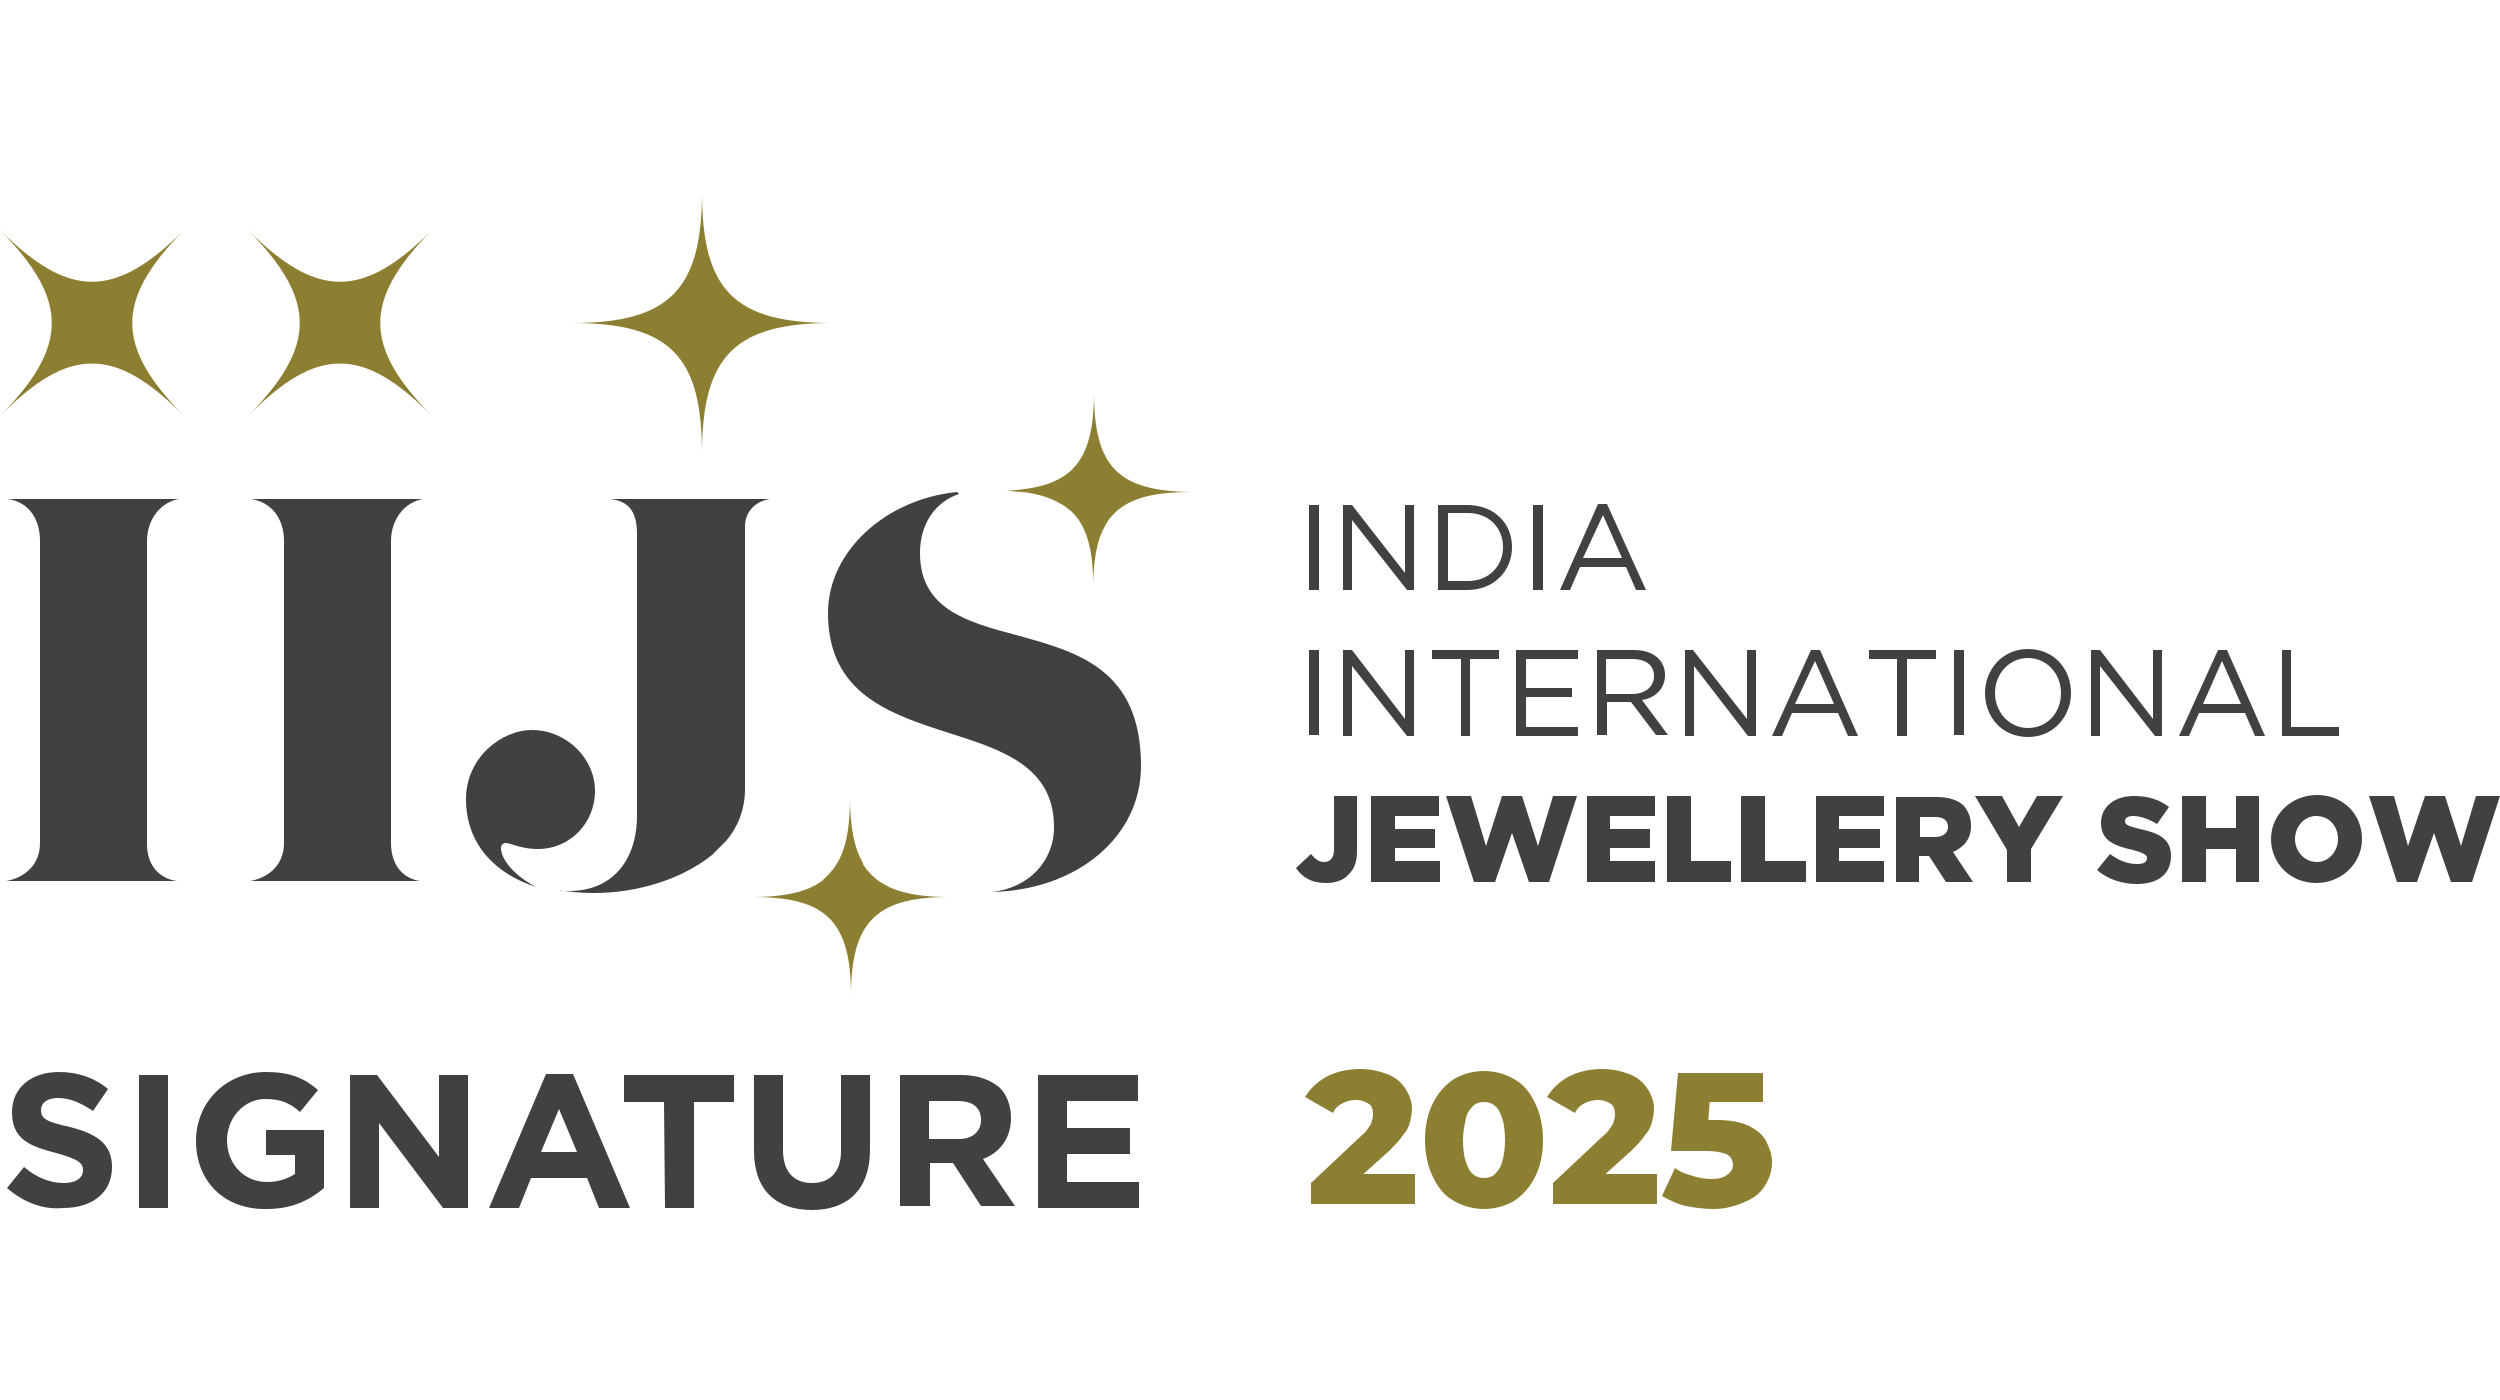 <?xml version="1.0" encoding="utf-8"?>
<!-- Generator: Adobe Illustrator 25.2.0, SVG Export Plug-In . SVG Version: 6.00 Build 0)  -->
<svg version="1.1" id="Layer_1" xmlns="http://www.w3.org/2000/svg" xmlns:xlink="http://www.w3.org/1999/xlink" x="0px" y="0px"
	 width="250px" height="140px" viewBox="0 0 250 140" style="enable-background:new 0 0 250 140;" xml:space="preserve">
<style type="text/css">
	.st0{fill:#414042;}
	.st1{fill:#8D7F31;}
</style>
<g>
	<rect x="130.9" y="50.5" class="st0" width="1" height="8.5"/>
	<polygon class="st0" points="135.2,52 140.7,59 141.4,59 141.4,50.5 140.5,50.5 140.5,57.3 135.2,50.5 134.3,50.5 134.3,59 
		135.2,59 	"/>
	<path class="st0" d="M151.2,54.7c0-2.4-1.8-4.2-4.5-4.2h-2.9V59h2.9C149.4,59,151.2,57.1,151.2,54.7 M144.8,51.3h2
		c2.1,0,3.5,1.5,3.5,3.4s-1.4,3.4-3.5,3.4h-2V51.3z"/>
	<rect x="153.3" y="50.5" class="st0" width="1" height="8.5"/>
	<path class="st0" d="M158,56.7h4.6l1,2.3h1l-3.9-8.6h-0.9L156,59h1L158,56.7z M160.3,51.5l1.9,4.3h-3.9L160.3,51.5z"/>
	<rect x="130.9" y="65" class="st0" width="1" height="8.5"/>
	<polygon class="st0" points="135.2,66.6 140.7,73.6 141.4,73.6 141.4,65 140.5,65 140.5,71.9 135.2,65 134.3,65 134.3,73.6 
		135.2,73.6 	"/>
	<polygon class="st0" points="146.1,73.6 147,73.6 147,65.9 149.9,65.9 149.9,65 143.2,65 143.2,65.9 146.1,65.9 	"/>
	<polygon class="st0" points="157.8,72.7 152.6,72.7 152.6,69.7 157.2,69.7 157.2,68.8 152.6,68.8 152.6,65.9 157.8,65.9 157.8,65 
		151.6,65 151.6,73.6 157.8,73.6 	"/>
	<path class="st0" d="M159.7,65v8.5h1v-3.3h2.4l2.5,3.3h1.2l-2.6-3.5c1.3-0.2,2.3-1.1,2.3-2.5c0-1.5-1.2-2.5-3.1-2.5H159.7z
		 M165.4,67.6c0,1.1-0.9,1.8-2.2,1.8h-2.6v-3.5h2.6C164.7,65.9,165.4,66.6,165.4,67.6z"/>
	<polygon class="st0" points="169.4,66.6 174.8,73.6 175.6,73.6 175.6,65 174.7,65 174.7,71.9 169.3,65 168.5,65 168.5,73.6 
		169.4,73.6 	"/>
	<path class="st0" d="M179.2,71.3h4.6l1,2.3h1L182,65h-0.9l-3.9,8.6h1L179.2,71.3z M181.5,66.1l1.9,4.3h-3.9L181.5,66.1z"/>
	<polygon class="st0" points="189.7,73.6 190.7,73.6 190.7,65.9 193.6,65.9 193.6,65 186.9,65 186.9,65.9 189.7,65.9 	"/>
	<rect x="195.4" y="65" class="st0" width="1" height="8.5"/>
	<path class="st0" d="M202.8,64.9c-2.6,0-4.3,2.1-4.3,4.4c0,2.4,1.7,4.4,4.3,4.4s4.3-2.1,4.3-4.4C207.1,66.9,205.4,64.9,202.8,64.9
		 M202.8,72.8c-1.9,0-3.3-1.6-3.3-3.5s1.4-3.5,3.3-3.5c1.9,0,3.3,1.6,3.3,3.5C206.1,71.3,204.7,72.8,202.8,72.8z"/>
	<polygon class="st0" points="210,66.6 215.5,73.6 216.2,73.6 216.2,65 215.3,65 215.3,71.9 210,65 209.1,65 209.1,73.6 210,73.6 	
		"/>
	<path class="st0" d="M221.8,65l-3.9,8.6h1l1-2.3h4.6l1,2.3h1l-3.8-8.6H221.8z M220.3,70.4l1.9-4.3l1.9,4.3H220.3z"/>
	<polygon class="st0" points="233.9,72.7 229.1,72.7 229.1,65 228.2,65 228.2,73.6 233.9,73.6 	"/>
</g>
<g>
	<path class="st0" d="M132.6,88.3c1,0,1.8-0.3,2.3-0.9c0.6-0.6,0.8-1.3,0.8-2.4v-5.4h-2.3V85c0,0.8-0.4,1.2-1,1.2
		c-0.5,0-0.9-0.3-1.3-0.8l-1.5,1.4C130.2,87.7,131.1,88.3,132.6,88.3"/>
	<polygon class="st0" points="143.9,81.6 143.9,79.6 137.1,79.6 137.1,88.2 144,88.2 144,86.1 139.5,86.1 139.5,84.8 143.5,84.8 
		143.5,82.9 139.5,82.9 139.5,81.6 	"/>
	<polygon class="st0" points="152.2,79.6 150.2,79.6 148.6,84.6 147.1,79.6 144.6,79.6 147.4,88.2 149.5,88.2 151.2,83.3 
		152.9,88.2 154.9,88.2 157.7,79.6 155.3,79.6 153.8,84.6 	"/>
	<polygon class="st0" points="165.5,81.6 165.5,79.6 158.7,79.6 158.7,88.2 165.5,88.2 165.5,86.1 161,86.1 161,84.8 165,84.8 
		165,82.9 161,82.9 161,81.6 	"/>
	<polygon class="st0" points="166.7,79.6 166.7,88.2 173.1,88.2 173.1,86.1 169.1,86.1 169.1,79.6 	"/>
	<polygon class="st0" points="176.5,79.6 174.1,79.6 174.1,88.2 180.6,88.2 180.6,86.1 176.5,86.1 	"/>
	<polygon class="st0" points="183.9,84.8 188,84.8 188,82.9 183.9,82.9 183.9,81.6 188.4,81.6 188.4,79.6 181.6,79.6 181.6,88.2 
		188.4,88.2 188.4,86.1 183.9,86.1 	"/>
	<path class="st0" d="M197.1,82.6L197.1,82.6c0-0.9-0.3-1.5-0.7-2c-0.6-0.6-1.5-0.9-2.8-0.9h-4v8.5h2.3v-2.6h1l1.7,2.6h2.7l-2-3
		C196.4,84.7,197.1,83.9,197.1,82.6 M194.8,82.7c0,0.6-0.5,1-1.3,1H192v-2h1.5C194.3,81.7,194.8,82,194.8,82.7L194.8,82.7z"/>
	<polygon class="st0" points="201.9,82.7 200.2,79.6 197.5,79.6 200.7,85 200.7,88.2 203.1,88.2 203.1,84.9 206.3,79.6 203.7,79.6 	
		"/>
	<path class="st0" d="M214,82.9c-1.2-0.3-1.5-0.4-1.5-0.8l0,0c0-0.3,0.3-0.5,0.8-0.5c0.7,0,1.6,0.3,2.4,0.8l1.2-1.7
		c-0.9-0.7-2-1.1-3.5-1.1c-2,0-3.3,1.1-3.3,2.7l0,0c0,1.8,1.4,2.3,3.2,2.7c1.1,0.3,1.4,0.5,1.4,0.8l0,0c0,0.4-0.3,0.6-1,0.6
		c-1,0-1.9-0.4-2.7-1l-1.3,1.6c1,0.9,2.5,1.4,4,1.4c2.1,0,3.4-1,3.4-2.8l0,0C217.1,83.9,215.9,83.3,214,82.9"/>
	<polygon class="st0" points="223.6,82.8 220.6,82.8 220.6,79.6 218.2,79.6 218.2,88.2 220.6,88.2 220.6,84.9 223.6,84.9 
		223.6,88.2 225.9,88.2 225.9,79.6 223.6,79.6 	"/>
	<path class="st0" d="M231.7,79.5c-2.6,0-4.6,2-4.6,4.4l0,0c0,2.4,1.9,4.4,4.5,4.4s4.6-2,4.6-4.4l0,0
		C236.2,81.4,234.3,79.5,231.7,79.5 M233.8,83.9c0,1.2-0.9,2.3-2.1,2.3c-1.3,0-2.2-1.1-2.2-2.3l0,0c0-1.2,0.9-2.3,2.1-2.3
		C233,81.6,233.8,82.7,233.8,83.9L233.8,83.9z"/>
	<polygon class="st0" points="247.6,79.6 246.1,84.6 244.5,79.6 242.5,79.6 240.8,84.6 239.4,79.6 236.9,79.6 239.7,88.2 
		241.7,88.2 243.4,83.3 245.1,88.2 247.2,88.2 250,79.6 	"/>
</g>
<g>
	<path class="st0" d="M14.7,84.4V54.1c0-2.2,1.4-3.9,3.2-4.2H0.8c2,0.3,3.2,1.9,3.2,4.2v30.2c0,2.6-2.1,3.6-3.4,3.8h17.1
		C16.1,87.9,14.7,86.7,14.7,84.4"/>
	<path class="st0" d="M28.4,54.1v30.2c0,2.6-2.1,3.6-3.4,3.8h17c-1.5-0.2-2.9-1.4-2.9-3.8V54.1c0-2.2,1.4-3.9,3.2-4.2H25.1
		C27.1,50.2,28.4,51.8,28.4,54.1"/>
	<path class="st0" d="M74.5,78.9V52.7c0-1.7,1.2-2.6,2.5-2.8H61c1.9,0.2,2.7,1.3,2.7,3.5v28.1c0,4.7-2.6,7.6-6.8,7.6
		c-0.3,0-0.7,0-1-0.1c1.1,0.2,2.3,0.3,3.5,0.3c4.4,0,8.8-1.4,11.8-3.8l1.4-1.4C73.8,82.7,74.5,80.9,74.5,78.9"/>
	<path class="st0" d="M50.1,84.8c0-0.3,0.2-0.5,0.5-0.5c0.2,0,0.4,0.1,0.8,0.2c0.6,0.2,1.4,0.4,2.4,0.4c3.2,0,5.7-2.6,5.7-5.8
		c0-3.3-2.9-6.1-6.3-6.1c-3.1,0-6.6,2.8-6.6,6.9c0,4.6,3,7.5,7,8.8C51.5,87.6,50.1,86,50.1,84.8"/>
	<path class="st0" d="M82.8,61.3c0,8.1,6.2,10.1,12.1,12c5.4,1.7,10.5,3.4,10.5,9.4c0,3.5-2.6,6.1-6.2,6.5
		c8.5-0.2,14.9-5.5,14.9-12.6c0-9.7-6.3-11.4-12.5-13.1c-4.9-1.3-9.6-2.6-9.6-8.2c0-2.9,1.5-5.1,3.9-5.9l-0.2-0.2
		C88.6,49.9,82.8,55.1,82.8,61.3"/>
	<path class="st1" d="M24.8,23c6.9,7,6.9,11.6,0,18.6c6.9-7,11.5-7,18.4,0c-6.9-7-6.9-11.6,0-18.6C36.3,29.9,31.7,29.9,24.8,23"/>
	<path class="st1" d="M0,23c6.9,7,6.9,11.6,0,18.6c6.9-7,11.5-7,18.4,0c-6.9-7-6.9-11.6,0-18.6C11.5,29.9,6.9,29.9,0,23"/>
	<path class="st1" d="M83.2,32.3c-9.8,0-13-3.3-13-13.1c0,9.8-3.3,13.1-13,13.1c9.8,0,13,3.3,13,13.1C70.2,35.6,73.5,32.3,83.2,32.3
		"/>
	<path class="st1" d="M109.4,39.2c0,6.7-2,9.3-7.8,9.8c-0.3,0-0.7,0.1-1.1,0.1c-0.3,0-0.6,0-1,0c0.4,0,0.8,0,1.2,0
		c0.6,0,1.1,0.1,1.6,0.1c1.6,0.2,2.8,0.6,3.8,1.2c0.2,0.1,0.4,0.2,0.6,0.4c0.1,0.1,0.3,0.2,0.4,0.3c1.5,1.4,2.2,3.7,2.2,7.1
		c0,0,0,0,0,0.1c0.1-2.5,0.4-4.3,1.2-5.7c0.1-0.2,0.2-0.4,0.3-0.5c0.1-0.2,0.2-0.3,0.3-0.4c1.5-1.8,4-2.5,8-2.5
		C111.8,49.1,109.4,46.7,109.4,39.2"/>
	<path class="st1" d="M86.8,87.1c-0.1-0.1-0.2-0.2-0.3-0.4c-0.1-0.1-0.2-0.2-0.2-0.4c-0.9-1.5-1.3-3.7-1.3-6.6
		c0,3.8-0.6,6.2-2.2,7.8c-0.1,0.1-0.2,0.2-0.3,0.3c-0.1,0.1-0.2,0.2-0.3,0.3c-1.5,1.1-3.8,1.6-6.9,1.6c7.4,0,9.8,2.5,9.8,9.9
		c0-7.4,2.5-9.9,9.8-9.9C90.8,89.7,88.3,88.9,86.8,87.1"/>
</g>
<g>
	<path class="st0" d="M0.7,118.8l1.7-2.1c1.2,1,2.5,1.6,4,1.6c1.2,0,1.9-0.5,1.9-1.3l0,0c0-0.7-0.5-1.1-2.7-1.7
		c-2.7-0.7-4.4-1.4-4.4-4.1l0,0c0-2.4,1.9-4,4.7-4c1.9,0,3.6,0.6,4.9,1.7l-1.5,2.2c-1.2-0.8-2.3-1.3-3.5-1.3c-1.1,0-1.7,0.5-1.7,1.2
		l0,0c0,0.9,0.6,1.2,2.9,1.7c2.7,0.7,4.2,1.7,4.2,4l0,0c0,2.6-2,4.1-4.9,4.1C4.3,121,2.3,120.2,0.7,118.8z"/>
	<path class="st0" d="M13.9,107.5h2.9v13.3h-2.9V107.5z"/>
	<path class="st0" d="M19.6,114.1L19.6,114.1c0-3.8,2.9-6.9,7-6.9c2.4,0,3.8,0.6,5.2,1.8l-1.8,2.2c-1-0.9-1.9-1.3-3.5-1.3
		c-2.1,0-3.8,1.9-3.8,4.1l0,0c0,2.4,1.7,4.2,4,4.2c1.1,0,2-0.3,2.8-0.8v-1.9h-2.9V113h5.8v5.8c-1.4,1.2-3.2,2.1-5.7,2.1
		C22.4,121,19.6,118.1,19.6,114.1z"/>
	<path class="st0" d="M35,107.5h2.7l6.2,8.2v-8.2h2.9v13.3h-2.5l-6.4-8.5v8.5H35V107.5z"/>
	<path class="st0" d="M54.6,107.4h2.7l5.7,13.4h-3.1l-1.2-3h-5.6l-1.2,3h-3L54.6,107.4z M57.7,115.2l-1.8-4.3l-1.8,4.3H57.7z"/>
	<path class="st0" d="M66.4,110.2h-4v-2.7h11v2.7h-4v10.6h-2.9L66.4,110.2L66.4,110.2z"/>
	<path class="st0" d="M75.4,115.1v-7.6h2.9v7.5c0,2.2,1.1,3.3,2.9,3.3s2.9-1.1,2.9-3.2v-7.6H87v7.5c0,4-2.3,6-5.8,6
		C77.6,121,75.4,119,75.4,115.1z"/>
	<path class="st0" d="M90,107.5h6.1c1.7,0,3,0.5,3.9,1.3c0.7,0.7,1.1,1.8,1.1,3l0,0c0,2.1-1.2,3.5-2.8,4.1l3.2,4.7h-3.4l-2.8-4.3
		l0,0H93v4.3h-3V107.5z M95.9,113.9c1.4,0,2.2-0.8,2.2-1.9l0,0c0-1.3-0.9-1.9-2.3-1.9h-2.9v3.8H95.9z"/>
	<path class="st0" d="M103.8,107.5h10v2.6h-7.1v2.7h6.3v2.6h-6.3v2.8h7.2v2.6h-10.1V107.5z"/>
</g>
<g>
	<path class="st1" d="M131.1,120.7v-2.4l5-4.7c0.4-0.3,0.6-0.6,0.8-0.9c0.2-0.3,0.3-0.5,0.3-0.7c0.1-0.2,0.1-0.4,0.1-0.6
		c0-0.4-0.1-0.8-0.4-1c-0.3-0.2-0.7-0.4-1.3-0.4c-0.5,0-0.9,0.1-1.3,0.3c-0.4,0.2-0.8,0.5-1,1l-2.8-1.6c0.5-0.8,1.2-1.5,2.1-2
		s2.1-0.8,3.4-0.8c1,0,1.9,0.2,2.7,0.5c0.8,0.3,1.4,0.8,1.8,1.4c0.4,0.6,0.7,1.3,0.7,2.1c0,0.4-0.1,0.9-0.2,1.3
		c-0.1,0.4-0.3,0.9-0.7,1.3c-0.3,0.5-0.8,1-1.4,1.6l-4,3.6l-0.6-1.3h7.2v3H131.1z"/>
	<path class="st1" d="M148.4,120.9c-1.1,0-2.1-0.3-3-0.8c-0.9-0.5-1.6-1.3-2.1-2.4c-0.5-1-0.8-2.3-0.8-3.7c0-1.5,0.3-2.7,0.8-3.7
		c0.5-1,1.2-1.8,2.1-2.4c0.9-0.5,1.9-0.8,3-0.8c1.1,0,2.1,0.3,3,0.8c0.9,0.5,1.6,1.3,2.1,2.4c0.5,1,0.8,2.3,0.8,3.7
		c0,1.5-0.3,2.7-0.8,3.7c-0.5,1-1.2,1.8-2.1,2.4C150.5,120.6,149.5,120.9,148.4,120.9z M148.4,117.8c0.4,0,0.8-0.1,1.1-0.4
		c0.3-0.3,0.6-0.7,0.7-1.2c0.2-0.6,0.3-1.3,0.3-2.2c0-0.9-0.1-1.7-0.3-2.2c-0.2-0.6-0.4-1-0.7-1.2c-0.3-0.3-0.7-0.4-1.1-0.4
		s-0.8,0.1-1.1,0.4c-0.3,0.3-0.6,0.7-0.7,1.2s-0.3,1.3-0.3,2.2c0,0.9,0.1,1.7,0.3,2.2c0.2,0.6,0.4,1,0.7,1.2
		C147.6,117.7,148,117.8,148.4,117.8z"/>
	<path class="st1" d="M155.3,120.7v-2.4l5-4.7c0.4-0.3,0.6-0.6,0.8-0.9c0.2-0.3,0.3-0.5,0.3-0.7c0.1-0.2,0.1-0.4,0.1-0.6
		c0-0.4-0.1-0.8-0.4-1c-0.3-0.2-0.7-0.4-1.3-0.4c-0.5,0-0.9,0.1-1.3,0.3c-0.4,0.2-0.8,0.5-1,1l-2.8-1.6c0.5-0.8,1.2-1.5,2.1-2
		s2.1-0.8,3.4-0.8c1,0,1.9,0.2,2.7,0.5c0.8,0.3,1.4,0.8,1.8,1.4c0.4,0.6,0.7,1.3,0.7,2.1c0,0.4-0.1,0.9-0.2,1.3
		c-0.1,0.4-0.3,0.9-0.7,1.3c-0.3,0.5-0.8,1-1.4,1.6l-4,3.6l-0.6-1.3h7.2v3H155.3z"/>
	<path class="st1" d="M171.4,120.9c-0.9,0-1.8-0.1-2.8-0.3c-0.9-0.2-1.7-0.6-2.4-1l1.3-2.8c0.5,0.4,1.1,0.6,1.8,0.8
		c0.6,0.2,1.3,0.3,1.9,0.3c0.6,0,1.1-0.1,1.5-0.4s0.6-0.6,0.6-1c0-0.3-0.1-0.5-0.2-0.7s-0.4-0.4-0.8-0.5s-0.9-0.2-1.6-0.2h-3.6
		l0.7-7.8h8.5v2.9h-7.1l1.9-1.7l-0.4,5.2l-1.9-1.7h2.9c1.3,0,2.4,0.2,3.2,0.6c0.8,0.4,1.4,0.9,1.7,1.5s0.6,1.3,0.6,2.1
		c0,0.8-0.2,1.5-0.6,2.2c-0.4,0.7-1,1.3-1.9,1.7S172.7,120.9,171.4,120.9z"/>
</g>
</svg>
